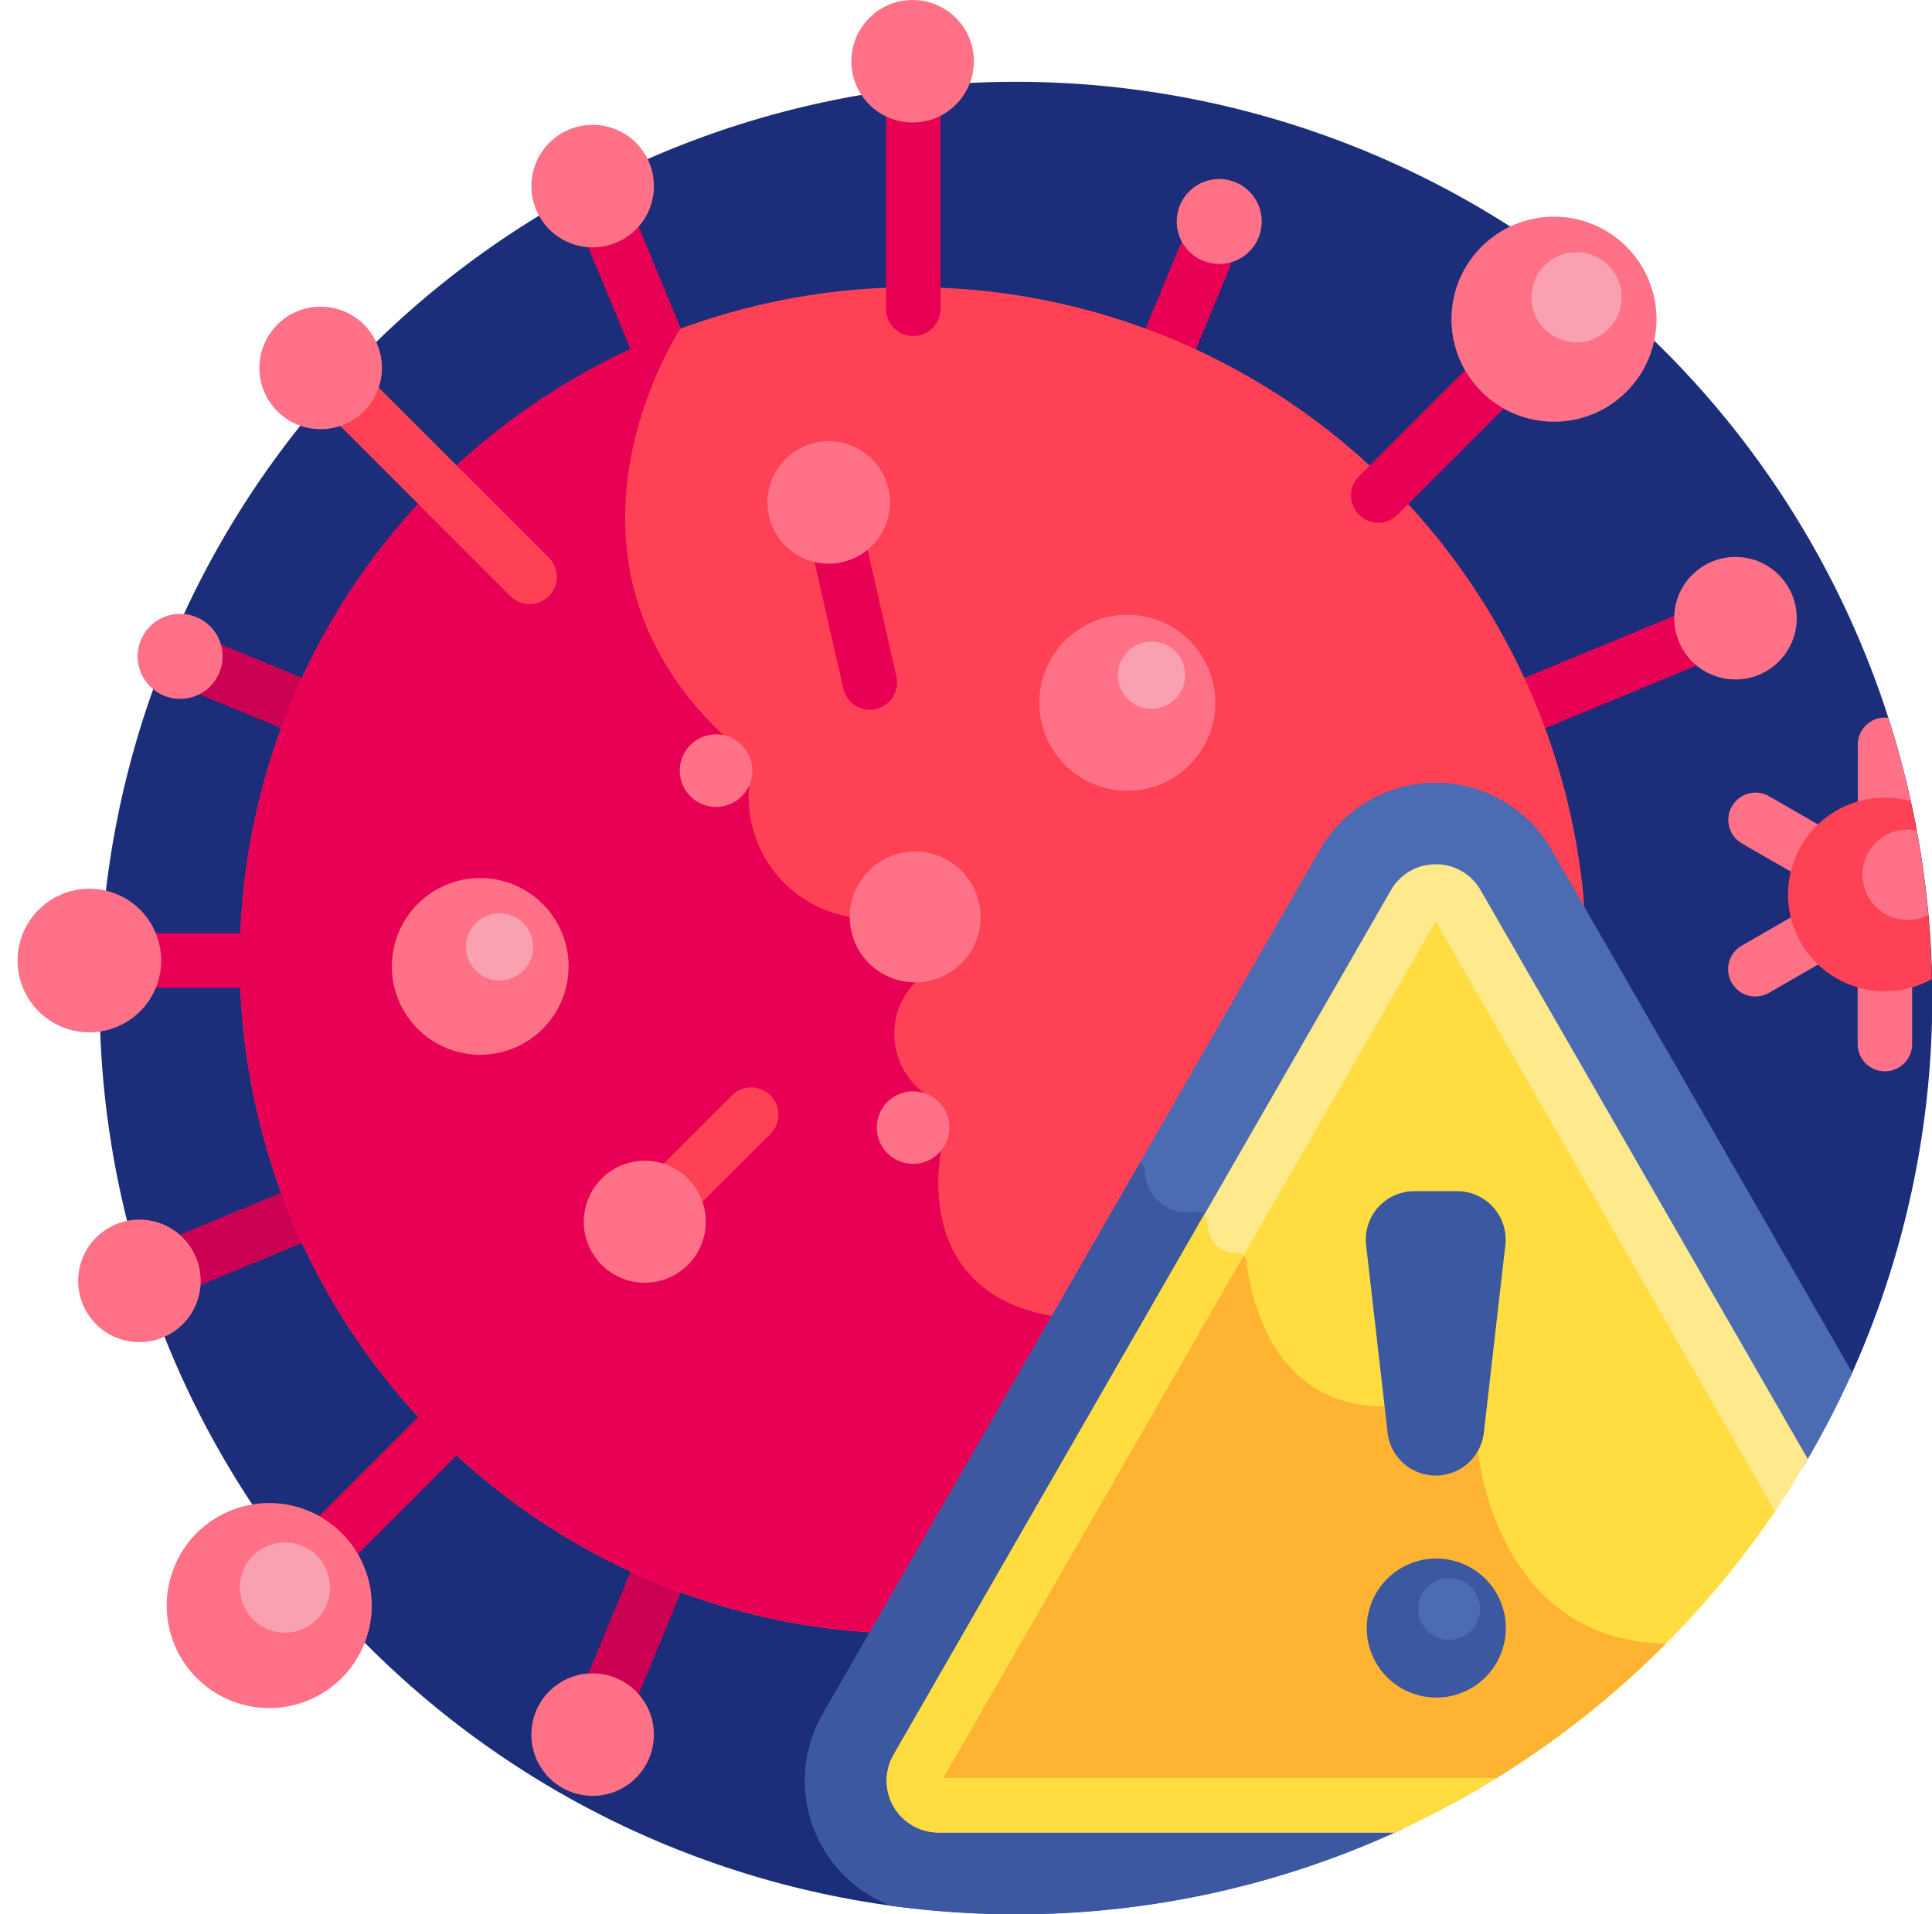 <svg xmlns="http://www.w3.org/2000/svg" width="60.299" height="59.751" viewBox="0 0 60.299 59.751"><g transform="translate(4.691)"><path d="M76.621,62.427A28.6,28.6,0,1,0,46.873,78.94Z" transform="translate(-23.572 -19.429)" fill="#1c2e7a"/><g transform="translate(42.378 19.12)"><path d="M399.486,167.507a.85.85,0,0,1-.326-1.635l4.75-1.967a.85.85,0,0,1,.65,1.57l-4.75,1.967A.846.846,0,0,1,399.486,167.507Z" transform="translate(-398.636 -163.839)" fill="#e80054"/></g><g transform="translate(1.107 20.077)"><path d="M48.694,174.922a.848.848,0,0,1-.325-.065l-2.851-1.181a.85.85,0,0,1,.65-1.57l2.851,1.181a.85.85,0,0,1-.326,1.635Z" transform="translate(-44.994 -172.041)" fill="#cc0053"/></g><g transform="translate(0.327 36.939)"><path d="M39.159,319.792a.85.85,0,0,1-.325-1.635l3.783-1.567a.85.85,0,0,1,.65,1.57l-3.783,1.567A.851.851,0,0,1,39.159,319.792Z" transform="translate(-38.309 -316.525)" fill="#cc0053"/></g><g transform="translate(13.579 48.089)"><path d="M152.712,417.458a.85.85,0,0,1-.785-1.175l1.53-3.695a.85.85,0,0,1,1.57.65l-1.531,3.695A.85.85,0,0,1,152.712,417.458Z" transform="translate(-151.863 -412.064)" fill="#cc0053"/></g><g transform="translate(30.766 7.163)"><path d="M299.987,66.209a.85.85,0,0,1-.785-1.175l1.295-3.126a.85.85,0,0,1,1.57.65l-1.295,3.126A.85.85,0,0,1,299.987,66.209Z" transform="translate(-299.137 -61.383)" fill="#e80054"/></g><g transform="translate(13.635 6.612)"><path d="M154.713,62.031a.85.85,0,0,1-.785-.525L152.4,57.828a.85.85,0,0,1,1.57-.65l1.524,3.678a.85.85,0,0,1-.785,1.175Z" transform="translate(-152.339 -56.653)" fill="#e80054"/></g><g transform="translate(2.797 8.965)"><path d="M93.327,94.456a4,4,0,0,1,6.932,0l1.2,2.092A21.015,21.015,0,1,0,79.32,118.814Z" transform="translate(-59.471 -76.816)" fill="#ff4155"/></g><path d="M84.9,118.838l-.092-.181c-4.45-.784-3.446-5.184-3.446-5.184l-.509-1.754a2.3,2.3,0,0,1-.307-3.473L78.5,106.2a3.8,3.8,0,0,1-3.135-4.116l-.817-1.564c-5.987-5.674-1.331-12.677-1.32-12.693a21.019,21.019,0,0,0,6.086,40.713Z" transform="translate(-56.673 -77.581)" fill="#e80054"/><g transform="translate(22.963 2.728)"><path d="M233.117,31.138a.85.85,0,0,1-.85-.85V24.227a.85.85,0,1,1,1.7,0v6.061A.85.85,0,0,1,233.117,31.138Z" transform="translate(-232.267 -23.377)" fill="#e80054"/></g><g transform="translate(5.686 11.854)"><path d="M90.379,108.575a.847.847,0,0,1-.6-.249l-5.3-5.3a.85.85,0,0,1,1.2-1.2l5.3,5.3a.85.85,0,0,1-.6,1.451Z" transform="translate(-84.226 -101.572)" fill="#ff4155"/></g><g transform="translate(-0.623 29.13)"><path d="M34.5,251.313H31.012a.85.85,0,1,1,0-1.7H34.5a.85.85,0,1,1,0,1.7Z" transform="translate(-30.162 -249.614)" fill="#e80054"/></g><g transform="translate(4.508 43.704)"><path d="M74.98,380.07a.85.85,0,0,1-.6-1.451l3.882-3.882a.85.85,0,0,1,1.2,1.2l-3.882,3.882A.847.847,0,0,1,74.98,380.07Z" transform="translate(-74.13 -374.489)" fill="#e80054"/></g><g transform="translate(37.475 10.684)"><path d="M357.474,97.183a.85.85,0,0,1-.6-1.451l3.934-3.934a.85.85,0,0,1,1.2,1.2l-3.934,3.934A.847.847,0,0,1,357.474,97.183Z" transform="translate(-356.624 -91.55)" fill="#e80054"/></g><g transform="translate(16.525 22.922)"><g transform="translate(0)"><path d="M178.239,198.68a1.133,1.133,0,1,1,1.133-1.133A1.135,1.135,0,0,1,178.239,198.68Z" transform="translate(-177.106 -196.414)" fill="#ff7186"/></g></g><g transform="translate(22.326 33.716)"><g transform="translate(0 0)"><circle cx="1.133" cy="1.133" r="1.133" transform="translate(0 0.868) rotate(-22.514)" fill="#ff7186"/></g></g><g transform="translate(15.559 33.983)"><path d="M169.674,295.2a.85.85,0,0,1-.6-1.451l2.309-2.309a.85.85,0,1,1,1.2,1.2l-2.309,2.309A.847.847,0,0,1,169.674,295.2Z" transform="translate(-168.824 -291.194)" fill="#ff4155"/></g><g transform="translate(20.725 16.574)"><path d="M214.826,147.6a.85.85,0,0,1-.828-.661l-.883-3.882a.85.85,0,0,1,1.657-.377l.883,3.882a.85.85,0,0,1-.829,1.038Z" transform="translate(-213.094 -142.021)" fill="#e80054"/></g><path d="M241.685,230.7a28.481,28.481,0,0,0,1.537-2.951l-9.387-16.323a4.168,4.168,0,0,0-7.227,0h0L211.09,238.408a4.174,4.174,0,0,0,2.146,5.982,28.831,28.831,0,0,0,3.883.263,28.48,28.48,0,0,0,12.081-2.671Z" transform="translate(-190.103 -184.903)" fill="#4b6bb2"/><path d="M229.2,331.605l6.631-5.994c-3.432-.946-4.146-4.753-4.265-5.616a.329.329,0,0,0-.185-.253l-2.692-1.284a.33.33,0,0,0-.137-.031c-3.441-.047-4.106-3.434-4.23-4.51a.327.327,0,0,0-.321-.293c-.712.005-.884-.581-.92-.977a.329.329,0,0,0-.353-.3,1.331,1.331,0,0,1-1.587-1.313A.33.33,0,0,0,221,310.8l-9.911,17.235a4.173,4.173,0,0,0,2.146,5.982,28.82,28.82,0,0,0,3.883.264,28.479,28.479,0,0,0,12.081-2.671Z" transform="translate(-190.103 -274.526)" fill="#3c58a0"/><path d="M256.653,238.84a.769.769,0,0,0-1.334,0L239.8,265.825a.769.769,0,0,0,.666,1.153h15.945A28.728,28.728,0,0,0,267.1,257Z" transform="translate(-215.868 -210.626)" fill="#ffdd40"/><path d="M263.174,345.723c-4.8-.055-5.709-4.847-5.844-5.829a.33.33,0,0,0-.185-.253l-2.692-1.284a.33.33,0,0,0-.137-.031c-3.441-.047-4.106-3.434-4.23-4.51a.327.327,0,0,0-.321-.293.842.842,0,0,1-.59-.2l-9.373,16.3a.769.769,0,0,0,.666,1.153h15.945A28.681,28.681,0,0,0,263.174,345.723Z" transform="translate(-215.868 -294.424)" fill="#ffb332"/><g transform="translate(37.934 37.182)"><path d="M363.41,318.607h-1.346a1.512,1.512,0,0,0-1.5,1.684l.673,5.871a1.512,1.512,0,0,0,3,0l.673-5.871A1.512,1.512,0,0,0,363.41,318.607Z" transform="translate(-360.552 -318.607)" fill="#3c58a0"/></g><g transform="translate(37.529 48.209)"><circle cx="2.17" cy="2.17" r="2.17" transform="translate(0 4.228) rotate(-76.825)" fill="#3c58a0"/></g><g transform="translate(39.429 49.111)"><ellipse cx="0.966" cy="0.966" rx="0.966" ry="0.966" transform="matrix(0.16, -0.987, 0.987, 0.16, 0, 1.908)" fill="#4b6bb2"/></g><path d="M249.545,231.173h0a1.6,1.6,0,0,0-1.4.812l-15.517,26.984a1.619,1.619,0,0,0,1.4,2.428h14.232a28.479,28.479,0,0,0,3.184-1.7H234.166l15.379-26.744,10.588,18.412q.539-.8,1.024-1.629l-10.208-17.751A1.6,1.6,0,0,0,249.545,231.173Z" transform="translate(-209.426 -204.195)" fill="#ffe98d"/><path d="M248.259,344.245a28.525,28.525,0,0,0,3.184-1.7H234.167l9.38-16.312a.313.313,0,0,0-.223-.092c-.712.005-.884-.581-.92-.977a.334.334,0,0,0-.09-.2l-9.69,16.851a1.619,1.619,0,0,0,1.4,2.428h14.232Z" transform="translate(-209.427 -287.043)" fill="#ffdd40"/><g transform="translate(27.343 18.786)"><circle cx="2.747" cy="2.747" r="2.747" transform="matrix(0.16, -0.987, 0.987, 0.16, 0, 5.422)" fill="#ff7186"/></g><g transform="translate(21.83 26.581)"><circle cx="2.042" cy="2.042" r="2.042" fill="#ff7186"/></g><g transform="translate(7.14 27.009)"><ellipse cx="2.757" cy="2.757" rx="2.757" ry="2.757" transform="matrix(0.157, -0.988, 0.988, 0.157, 0, 5.448)" fill="#ff7186"/></g><g transform="translate(21.88 0)"><circle cx="1.912" cy="1.912" r="1.912" transform="translate(0 0)" fill="#ff7186"/></g><g transform="translate(40.61 6.764)"><circle cx="3.2" cy="3.2" r="3.2" fill="#ff7186"/></g><g transform="translate(43.108 7.872)"><circle cx="1.406" cy="1.406" r="1.406" fill="#f9a0b1"/></g><g transform="translate(-0.445 45.959)"><circle cx="3.2" cy="3.2" r="3.2" transform="matrix(0.37, -0.929, 0.929, 0.37, 0, 5.946)" fill="#ff7186"/></g><g transform="translate(13.529 36.232)"><circle cx="1.904" cy="1.904" r="1.904" fill="#ff7186"/></g><g transform="translate(-4.691 27.191)"><circle cx="2.241" cy="2.241" r="2.241" transform="translate(0 4.295) rotate(-73.323)" fill="#ff7186"/></g><g transform="translate(47.419 17.242)"><circle cx="1.912" cy="1.912" r="1.912" transform="translate(0 3.812) rotate(-85.527)" fill="#ff7186"/></g><g transform="translate(11.61 51.95)"><circle cx="1.912" cy="1.912" r="1.912" transform="matrix(0.161, -0.987, 0.987, 0.161, 0, 3.774)" fill="#ff7186"/></g><g transform="translate(-2.637 37.684)"><circle cx="1.912" cy="1.912" r="1.912" transform="translate(0 3.724) rotate(-76.825)" fill="#ff7186"/></g><g transform="translate(3.405 9.573)"><circle cx="1.912" cy="1.912" r="1.912" fill="#ff7186"/></g><g transform="translate(-0.395 19.162)"><path d="M34.772,165.522a1.326,1.326,0,1,1-1.326-1.326A1.326,1.326,0,0,1,34.772,165.522Z" transform="translate(-32.12 -164.196)" fill="#ff7186"/></g><g transform="translate(32.036 5.588)"><path d="M312.668,49.208a1.326,1.326,0,1,1-1.326-1.326A1.326,1.326,0,0,1,312.668,49.208Z" transform="translate(-310.016 -47.882)" fill="#ff7186"/></g><g transform="translate(11.308 3.311)"><circle cx="1.912" cy="1.912" r="1.912" transform="translate(0 1.464) rotate(-22.514)" fill="#ff7186"/></g><g transform="translate(18.588 13.099)"><circle cx="1.912" cy="1.912" r="1.912" transform="matrix(0.469, -0.883, 0.883, 0.469, 0, 3.376)" fill="#ff7186"/></g><path d="M492.975,195.6a.849.849,0,0,0,.849-.843,28.376,28.376,0,0,0-.746-2.808.861.861,0,0,0-.1-.007.85.85,0,0,0-.85.85v1.958A.85.85,0,0,0,492.975,195.6Z" transform="translate(-438.836 -169.544)" fill="#ff7186"/><g transform="translate(53.288 29.782)"><path d="M492.975,258.856a.85.85,0,0,1-.85-.85v-1.958a.85.85,0,1,1,1.7,0v1.958A.85.85,0,0,1,492.975,258.856Z" transform="translate(-492.125 -255.198)" fill="#ff7186"/></g><g transform="translate(49.244 24.735)"><path d="M459.588,214.516l-1.7-.979a.85.85,0,0,1,.85-1.472l1.7.979a.85.85,0,0,1-.85,1.472Z" transform="translate(-457.468 -211.951)" fill="#ff7186"/></g><g transform="translate(49.244 28.426)"><path d="M457.582,245.832a.85.85,0,0,1,.311-1.161l1.7-.979a.85.85,0,1,1,.85,1.472l-1.7.979A.85.85,0,0,1,457.582,245.832Z" transform="translate(-457.468 -243.578)" fill="#ff7186"/></g><path d="M477.338,213.456a3.022,3.022,0,1,0,.658,5.557A28.663,28.663,0,0,0,477.338,213.456Z" transform="translate(-422.396 -188.449)" fill="#ff4155"/><path d="M495.1,221.906a1.41,1.41,0,1,0,.362,2.638Q495.343,223.206,495.1,221.906Z" transform="translate(-439.974 -195.984)" fill="#ff7186"/><g transform="translate(2.797 48.151)"><path d="M62.282,414a1.406,1.406,0,1,1-1.406-1.406A1.406,1.406,0,0,1,62.282,414Z" transform="translate(-59.47 -412.596)" fill="#f9a0b1"/></g><g transform="translate(9.418 28.073)"><circle cx="1.049" cy="1.049" r="1.049" transform="translate(0 1.483) rotate(-45)" fill="#f9a0b1"/></g><g transform="translate(29.767 19.594)"><circle cx="1.049" cy="1.049" r="1.049" transform="translate(0 1.552) rotate(-47.715)" fill="#f9a0b1"/></g></g></svg>
